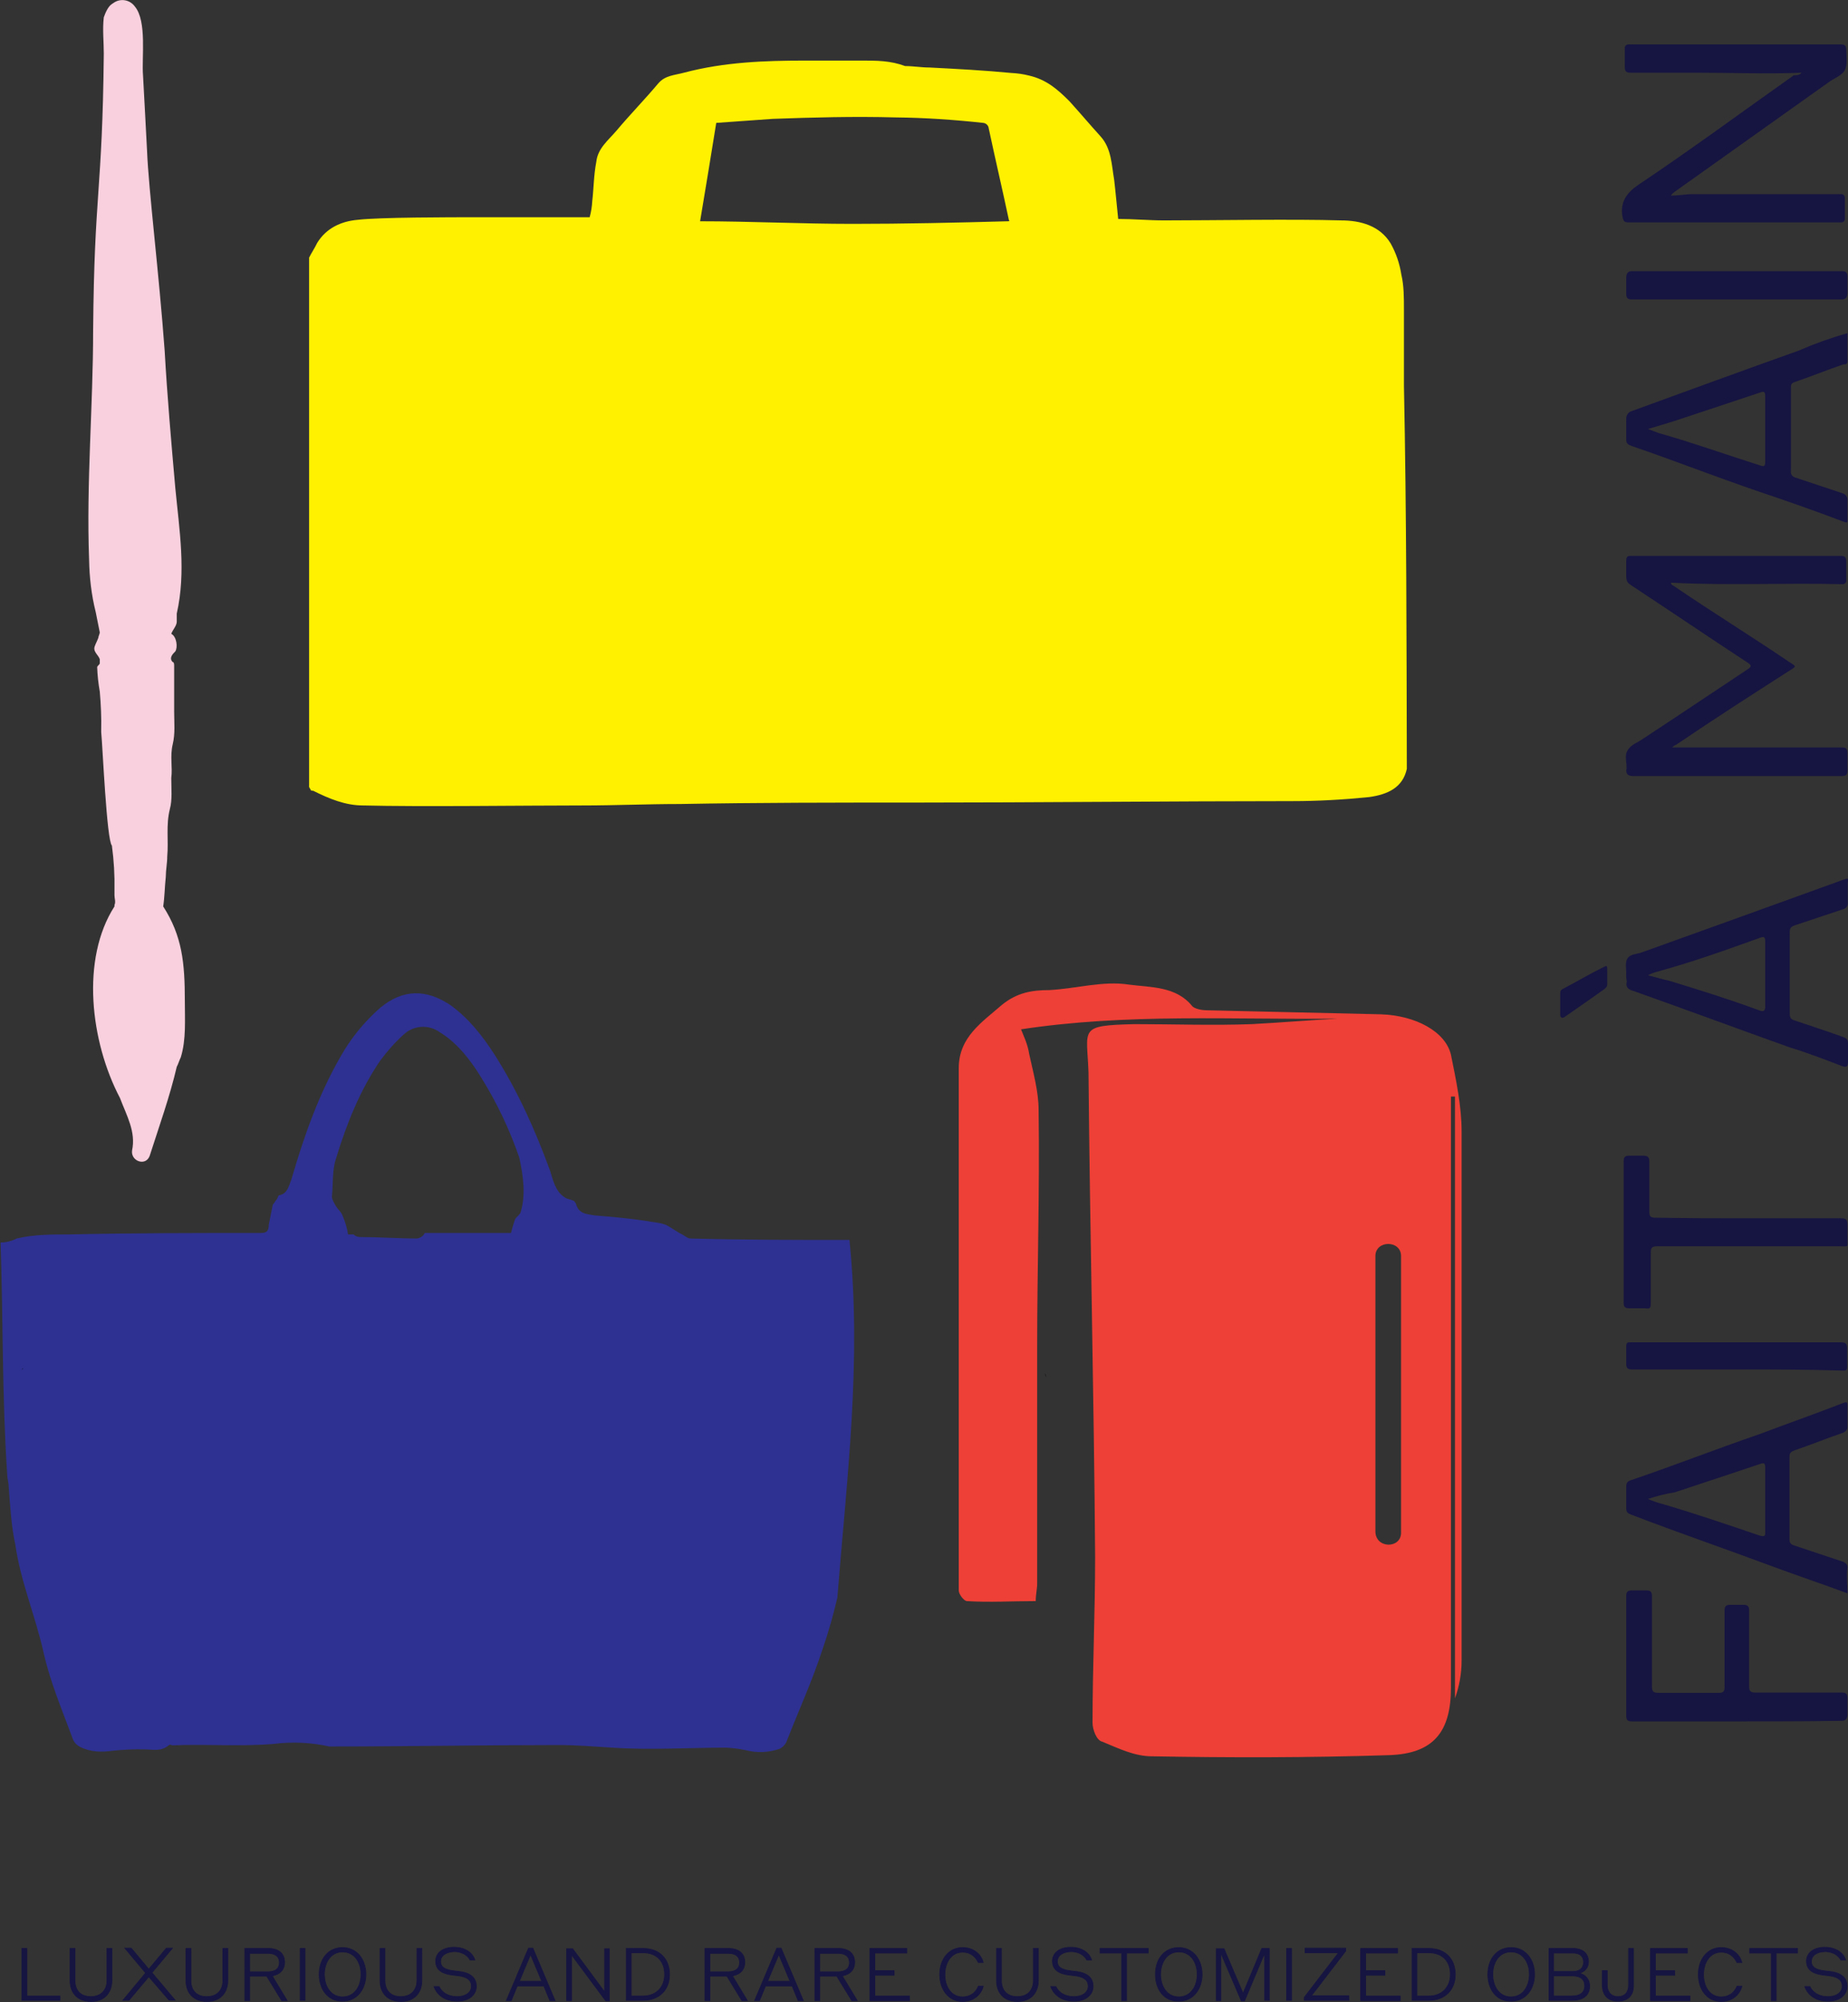 <?xml version="1.0" encoding="utf-8"?>
<!-- Generator: Adobe Illustrator 24.2.1, SVG Export Plug-In . SVG Version: 6.00 Build 0)  -->
<svg version="1.1" id="Capa_1" xmlns="http://www.w3.org/2000/svg" xmlns:xlink="http://www.w3.org/1999/xlink" x="0px" y="0px"
	 viewBox="0 0 640.9 694" style="enable-background:new 0 0 640.9 694;" xml:space="preserve">
<rect x="0" y="0" width="640.9" height="694" fill="#333333" stroke="none"/>
<style type="text/css">
	.st0{fill:#EE4036;}
	.st1{fill:#161441;}
	.st2{fill:#F9D0DD;}
	.st3{fill:#2E3191;}
	.st4{fill:#FFF100;}
	.st5{enable-background:new    ;}
	.st6{fill:none;stroke:#161441;stroke-width:0.25;stroke-miterlimit:10;}
</style>
<path class="st0" d="M481.7,608.4c15.4-0.5,21.5-8,21.5-23.4V380.1h1.4v208.6c1.5-4.2,2.3-8.6,2.3-13.1V392.3
	c0-8.9-1.9-17.8-3.7-26.7c-1.9-8-12.2-13.6-24.3-14c-20.1-0.5-40.2-0.9-60.3-1.4c-1.9,0-4.2-0.5-5.1-1.4c-5.6-7-14.5-6.5-22-7.5
	c-8.9-1.4-18.2,1.4-27.6,1.9c-6.1,0-11.2,0.9-16.4,5.1c-7,6.1-15,11.2-15,22v181c0,1.4,1.9,3.7,2.8,3.7c8,0.5,15.4,0,23.9,0
	c0-2.3,0.5-4.2,0.5-6.1v-81.8c0-27.6,0.9-54.7,0.5-82.3c0-6.5-1.9-13.1-3.3-19.6c-0.5-3.3-1.9-6.1-2.8-8.4
	c36.9-5.6,73.4-3.3,109.9-3.7c-9.8,0.5-20.1,1.4-29.9,1.9c-13.6,0.5-27.1,0-40.7,0c-19.6,0.5-16.4,1.4-15.9,16.8
	c0.5,56.1,1.9,111.8,2.3,167.9c0,19.2-0.9,38.4-0.9,57.5c0,2.3,1.4,6.1,3.3,6.5c5.6,2.3,11.2,5.1,17.3,5.1
	C426.1,609.3,454.1,609.3,481.7,608.4z M477,530.8v-95.4c0-5.6,8.9-5.6,8.9,0v95.9C485.9,536.9,477,536.9,477,530.8z"/>
<path class="st1" d="M579.9,259.1h58.9c1.4,0,1.9,0.5,1.9,1.9v6.1c0,1.4-0.5,1.9-1.9,1.9h-72.5c-1.4,0-2.3-0.5-2.3-1.9
	c0.5-2.3-0.9-5.1,0.5-7c0.9-1.9,3.7-2.8,5.6-4.2c12.2-8,23.9-15.9,36-23.9c1.4-0.9,1.4-1.4,0-2.3c-13.6-8.9-26.7-17.8-40.2-26.7
	c-1.4-0.9-1.9-1.4-1.9-3.3v-5.1c0-1.9,0.5-1.9,1.9-1.9h72.5c1.4,0,1.9,0.5,1.9,1.9v6.5c0.1,0.7-0.4,1.3-1.1,1.4c-0.1,0-0.2,0-0.3,0
	c-19.6-0.5-39.3,0.5-58.9-0.5h-0.5c0,0.9,0.9,0.9,1.4,1.4c13.1,8.9,26.7,17.3,39.8,26.2c2.3,1.4,2.3,1.4,0,2.8
	c-13.1,8.4-26.2,16.8-39.3,25.7C580.8,258.3,580.3,258.7,579.9,259.1z"/>
<path class="st1" d="M624.8,25.2c-12.2,0.5-24.3,0-36.5,0h-22.9c-1.4,0-1.9-0.5-1.9-1.9v-6.5c-0.1-0.7,0.4-1.3,1.1-1.4
	c0.1,0,0.2,0,0.3,0h73.5c1.4,0,1.9,0.5,1.9,1.9c0,2.3,0.5,5.1-0.5,7s-3.7,2.8-5.6,4.2c-17.8,12.6-35.5,25.3-53.3,37.9
	c-0.5,0.5-0.9,0.5-1.4,1.4c2.8,0,5.1-0.5,7.5-0.5h51.4c0.7-0.1,1.3,0.4,1.4,1.1c0,0.1,0,0.2,0,0.3v7c0.1,0.7-0.4,1.3-1.1,1.4
	c-0.1,0-0.2,0-0.3,0H565c-1.9,0-1.9-0.5-2.3-1.9c-0.9-5.1,1.4-8.4,5.6-11.2c18.2-12.2,36-25.3,53.8-37.9
	C623.9,26.1,624.4,25.7,624.8,25.2z"/>
<path class="st1" d="M564,337.2c0-1.4-0.5-3.7,0.5-5.1s3.3-1.4,4.7-1.9c23.4-8.4,46.8-16.8,70.2-25.3c1.4-0.5,1.9-0.5,1.4,0.9v7
	c0.2,1-0.4,2-1.4,2.3c-5.6,1.9-11.2,3.7-16.8,5.6c-1.4,0.5-1.9,0.9-1.9,2.3v28.5c0,1.4,0.5,1.9,1.9,2.3c5.6,1.9,11.2,3.7,16.4,5.6
	c1.4,0.5,1.9,0.9,1.9,2.3v6.5c0,1.4-0.5,1.9-1.9,1.4c-6.1-2.3-12.2-4.7-18.2-6.5c-18.2-6.5-36-13.1-54.3-19.6
	c-1.9-0.5-2.8-1.4-2.3-3.3C564,339.2,563.9,338.2,564,337.2z M571.5,338.1c2.3,0.5,5.1,1.4,7.5,1.9c10.8,3.3,21,6.5,31.3,10.3
	c1.4,0.5,1.9,0,1.9-1.4v-22.4c0-1.9-0.5-1.9-1.9-1.4c-11.7,4.2-23.4,8.4-35.5,11.7C573.7,337.1,572.5,337.5,571.5,338.1z"/>
<path class="st1" d="M640.7,552.3c-8.9-3.3-17.3-6.1-26.2-9.4c-16.4-6.1-32.7-11.7-48.6-17.8c-1.4-0.5-1.9-0.9-1.9-2.3v-7.5
	c0-1.4,0.5-1.9,1.9-2.3c15-5.1,29.5-10.8,44.4-15.9c9.8-3.7,19.2-7,29-10.8c1.4-0.5,1.4,0,1.4,0.9v7.5c0,0.9-0.5,1.4-1.4,1.9
	c-5.6,1.9-11.2,4.2-16.8,6.1c-1.4,0.5-1.9,0.9-1.9,2.3v28.5c0,1.4,0.5,1.9,1.9,2.3c5.6,1.9,11.2,3.7,16.8,5.6
	c0.9,0.5,1.4,0.9,1.4,1.9C640.3,546.2,640.7,549,640.7,552.3z M571.5,519.6L571.5,519.6c1.8,0.8,3.7,1.4,5.6,1.9
	c11.2,3.3,22,7,33.2,10.8c1.9,0.5,1.9,0,1.9-1.4v-22c0-1.9-0.5-1.9-1.9-1.4c-9.8,3.3-19.6,6.5-29.5,9.8
	C577.6,517.8,574.5,518.6,571.5,519.6z"/>
<path class="st1" d="M640.7,115.5v9.4c0,1.4-0.5,1.4-1.4,1.4c-5.6,1.9-11.2,4.2-16.8,6.1c-1.4,0.5-1.4,0.9-1.4,2.3v28.5
	c-0.2,1,0.4,2,1.4,2.3c5.6,1.9,11.2,3.7,16.8,5.6c0.9,0.4,1.5,1.3,1.4,2.3v6.5c0,1.4,0,1.4-1.4,0.9c-9.8-3.7-19.2-7-29-10.3
	c-15-5.1-29.5-10.8-44.4-15.9c-1.4-0.5-1.9-0.9-1.9-2.3v-7c-0.1-1.3,0.7-2.5,1.9-2.8c19.2-7,38.4-14,58-21
	C629.4,119.1,635,117.1,640.7,115.5z M571.5,148.7L571.5,148.7c1.4,0.5,2.3,0.9,3.7,1.4c11.7,3.3,23.4,7.5,35.1,11.2
	c1.4,0.5,1.9,0.5,1.9-1.4v-22.4c0-1.9-0.5-1.9-1.9-1.4c-9.8,3.3-19.6,6.5-29.5,9.8C578.1,146.8,574.8,147.7,571.5,148.7z"/>
<path class="st1" d="M602.4,596.7h-36.5c-1.4,0-1.9-0.5-1.9-1.9v-41.6c0-1.4,0.5-1.9,1.9-1.9h5.1c1.4,0,1.9,0.5,1.9,1.9v31.3
	c0,1.9,0.5,2.3,2.3,2.3h21c1.4,0,1.9-0.5,1.9-1.9v-26.7c0-1.4,0.5-1.9,1.9-1.9h4.7c1.4,0,1.9,0.5,1.9,1.9v26.2
	c0,1.9,0.5,2.3,2.3,2.3h29.9c1.4,0,1.9,0.5,1.9,1.9v5.6c0,1.4-0.5,2.3-1.9,2.3C626.2,596.7,614.5,596.7,602.4,596.7z"/>
<path class="st1" d="M606.6,422.3h31.8c1.9,0,2.3,0.5,2.3,2.3v5.1c0,2.8,0.5,2.3-2.8,2.3h-63.1c-1.9,0-2.3,0.5-2.3,2.3v17.3
	c0,1.4,0,2.3-1.9,1.9H565c-1.4,0-1.9-0.5-1.9-1.9v-49.1c0-1.4,0.5-1.9,1.9-1.9h4.7c1.9,0,2.3,0.5,2.3,2.3v17.3
	c0,1.4,0.5,1.9,1.9,1.9C585.5,422.3,595.8,422.3,606.6,422.3z"/>
<path class="st1" d="M602.4,474.7h-36.5c-1.4,0-1.9-0.5-1.9-1.9v-6.1c0-1.4,0.5-1.4,1.4-1.4h72.9c1.9,0,2.3,0.5,2.3,2.3v6.1
	c0,1.4-0.5,1.4-1.4,1.4C626.7,474.7,614.5,474.7,602.4,474.7z"/>
<path class="st1" d="M602.4,103.8h-36.5c-1.4,0-1.9-0.5-1.9-1.9v-5.6c0-1.4,0.5-2.3,1.9-2.3h72.9c1.4,0,1.9,0.5,1.9,1.9v5.6
	c0,1.4-0.5,2.3-1.9,2.3H602.4z"/>
<path class="st1" d="M541.1,344.7c0-1,0-1.4,0.9-1.9c4.6-2.4,9.3-5.2,14-7.5c0.9-0.4,1.4-0.9,1.4,0.5v5.6c0,0.5-0.4,0.9-0.9,1.4
	c-4.6,3.3-9.3,6.5-14,9.8c-0.9,0.5-1.4,0-1.4-0.9V348V344.7z"/>
<path class="st2" d="M30.9,194c0.1,6.1,0.8,12.2,2.3,18.2c0.5,2.3,0.9,4.7,1.4,7c0,0.5-0.5,1.4-0.5,1.9c-0.5,1.4-1.4,2.8-1.4,3.7
	c0,1.4,1.4,2.3,1.9,3.7v1.4c0,0.5-0.9,0.9-0.9,1.4c0.1,2.8,0.4,5.6,0.9,8.4c0.4,4.5,0.6,9.1,0.5,13.6v0.5c0.5,5.1,1.9,37.4,3.7,39.3
	c0.7,5.1,1,10.3,0.9,15.4l0,0v1.9c0,0.9,0.5,2.3,0,3.3v0.5c-11.7,18.2-8.4,46.8,1.9,66.4c2.3,6.1,5.6,11.7,4.2,18.2
	c-0.5,3.7,4.7,5.6,6.1,1.9c3.3-10.3,7-20.6,9.4-30.9c0.5-0.9,0.9-2.3,1.4-3.3c1.9-6.1,1.4-13.1,1.4-19.6c0-13.1-0.9-22.4-7.5-32.7
	c0.5-3.3,0.5-6.5,0.9-10.3c0-2.3,0.5-4.7,0.5-7c0.5-5.6-0.5-10.8,0.9-16.4c0.9-3.3,0.5-7,0.5-10.8c0.5-3.7-0.5-7.5,0.5-11.7
	c0.9-3.7,0.5-7.5,0.5-11.2v-15.9c0-0.5,0-1.4-0.5-1.4c-1.4-1.4,0-2.8,0.9-3.7c0.9-1.4,0.5-5.1-1.4-6.1c0.5-1.4,1.9-2.8,1.9-4.2v-2.8
	c3.3-14.5,0.9-29-0.5-43.5c-1.4-15.9-2.8-31.8-3.7-47.7c-1.9-26.2-5.6-56.1-6.1-69.2c-0.5-8.9-0.9-17.8-1.4-26.2
	c-0.5-6,1.4-18.7-2.8-23.8c-1.7-2.4-5-3-7.4-1.3c-0.2,0.1-0.4,0.3-0.6,0.4C37.4,2.3,36.5,4.6,36,6c-0.5,4.2,0,8.4,0,12.6
	c-0.5,48.2-3.3,47.7-3.7,95.9C32.3,140.7,29.9,167.4,30.9,194z"/>
<path class="st3" d="M294.6,429.8h-1.9c-17.8,0-35.5,0-53.3-0.5c-0.9,0-1.9-0.9-2.8-1.4c-1.9-0.9-3.7-2.3-5.6-3.3
	c-2.3-0.9-4.7-0.9-7-1.4c-6.1-0.9-11.7-1.4-17.8-1.9c-2.8-0.5-5.6-0.5-6.5-4.2c-0.5-0.5-0.5-0.9-0.9-0.9c-0.9-0.5-2.3-0.5-3.3-1.4
	c-2.8-1.9-3.7-5.6-4.7-8.9c-5.1-14-11.2-27.6-19.2-40.2c-4.2-6.5-8.9-12.6-15.4-17.3c-8.4-5.6-16.4-5.6-24.3,0.9
	c-5.6,4.9-10.4,10.8-14,17.3c-7.5,13.1-12.6,27.6-16.8,42.1c-0.9,2.3-1.4,5.1-4.2,5.6c-0.5,0-0.5,0.9-0.9,1.4l0,0
	c-0.5,0.5-0.9,1.4-1.4,1.9c-0.5,2.3-0.9,4.7-1.4,7c0,2.3-0.9,2.8-2.8,2.8c-22,0-44.4,0-66.4,0.5c-6.1,0-12.2,0-18.2,1.4
	c-1.7,0.9-3.7,1.4-5.6,1.4c0.9,26.7,0.5,53.8,2.3,80.4c0,1.4,0.5,2.8,0.5,4.2c0.5,6.5,0.9,13.6,2.3,20.1c1.9,13.1,7,24.8,9.8,37.4
	c2.3,10.3,6.5,20.1,10.3,30.4c0.5,1,1.3,1.8,2.3,2.3c3.7,1.9,7.5,1.9,11.2,1.4c3.7-0.4,7.5-0.6,11.2-0.5c2.8,0,5.6,0.9,8.4-1.4
	c0.5-0.5,0.9,0,1.4,0c11.7-0.5,23.4,0.5,35.1-0.5c6.4-0.8,12.9-0.5,19.2,0.9c26.7,0,53.3-0.5,79.5-0.5c6.1,0,12.2,0.5,18.7,0.9
	c13.1,0.9,26.2,0,39.3,0c2.4,0.1,4.7,0.4,7,0.9c3.9,1,7.9,0.8,11.7-0.5c1-0.5,1.8-1.3,2.3-2.3c4.2-10.8,8.9-21,12.6-32.3
	c2-5.8,3.7-11.8,5.1-17.8C293.7,512.1,298.9,472.3,294.6,429.8z M180.5,420.4c-0.5,0.9-1.4,1.4-1.9,2.3l0,0
	c-0.5,1.4-0.9,2.8-1.4,4.7h-29.9c-0.5,1.1-1.6,1.8-2.8,1.9c-6.5,0-13.1-0.5-19.6-0.5c-0.8,0-1.7-0.3-2.3-0.9h-1.9
	c-0.3-2.2-1-4.4-1.9-6.5c-0.5-1.4-1.4-1.9-2.3-3.3c-0.5-0.9-1.4-2.3-1.4-3.3c0.5-4.2,0-8.9,1.4-13.1c3.7-12.2,8.4-23.9,15.4-34.1
	c2.4-3.2,5-6.2,8-8.9c3.4-3.3,8.7-3.7,12.6-0.9c6.1,3.7,10.8,9.8,14.5,15.9c5.4,8.7,9.8,18,13.1,27.6
	C181.5,407.8,182.4,414.3,180.5,420.4z M291.4,532.2L291.4,532.2c-0.5,1.4-1.4,3.3-1.4,4.7C290.4,535.3,290.8,533.7,291.4,532.2z"/>
<path d="M362.9,477.9c0-0.5-0.5-1.4-0.5-1.9C362.7,476.6,362.8,477.2,362.9,477.9z"/>
<path d="M7.5,475.1c0-0.5,0.5-0.5,0.5-0.9C8,474.2,7.5,474.7,7.5,475.1z"/>
<path class="st4" d="M486.9,133.7v-26.3c0-4.2,0-8.4-0.9-12.2c-0.6-3.8-1.8-7.4-3.7-10.8c-3.7-6.1-10.3-8-17.3-8
	c-16.4-0.5-44.4,0-61.3,0c-5.1,0-10.8-0.5-15.9-0.5c-0.5-4.7-0.9-9.4-1.4-13.6c-0.9-5.1-0.9-10.8-4.7-15s-7-8-10.8-12.2
	c-4.2-4.2-8-7.5-14-8.9c-2-0.5-4-0.8-6.1-0.9c-9.4-0.9-18.7-1.4-28.5-1.9c-2.8,0-5.6-0.5-8.4-0.5c-5.1-1.9-9.8-1.9-15-1.9h-19.6
	c-14,0-28.1,0.5-42.1,4.2c-3.3,0.9-6.5,0.9-8.9,3.7c-4.7,5.6-9.8,10.8-14.5,16.4c-2.8,3.3-6.5,6.1-7,10.8c-0.9,4.7-0.9,9.4-1.4,13.6
	c-0.1,1.9-0.4,3.8-0.9,5.6h-39.8c-8,0-33.2,0-40.7,0.9c-5.6,0.5-10.8,2.8-14,8c-0.9,1.9-1.9,3.3-2.8,5.1v182.9
	c-0.1,0.5,0.1,1,0.5,1.4c0,0.5,0.5,0.5,0.9,0.5c5.6,2.8,11.2,5.1,17.3,5.1c19.6,0.5,56.6,0,76.2,0c11.2,0,22.4-0.5,33.7-0.5
	c27.1-0.5,54.3-0.5,81.8-0.5c39.8,0,90.7-0.5,130.5-0.5c8.9,0,17.8-0.5,26.7-1.4c6.5-0.9,11.7-3.3,13.1-9.8
	C487.8,222.6,487.8,178.1,486.9,133.7z M349.4,76.7c-17.8,0.5-36,0.9-53.8,0.9s-35.5-0.9-52.8-0.9c1.9-11.2,3.7-22.4,5.6-34.1
	c6.5-0.5,13.1-0.9,19.6-1.4c14-0.5,28.1-0.9,42.6-0.5c10.2,0.1,20.3,0.8,30.4,1.9c1,0.1,1.8,0.9,1.9,1.9c2.3,10.8,4.7,21,7,31.8
	C350.3,76.7,349.8,76.7,349.4,76.7z"/>
<g>
	<g class="st5">
		<path class="st1" d="M20.8,693.4H7.6v-18h1.7v16.5h11.5V693.4z"/>
		<path class="st1" d="M37.1,686.5v-11.1h1.7v11.2c0,3.9-2.4,7.2-7.2,7.2c-4.9,0-7.3-3.2-7.3-7.2v-11.2H26v11.1
			c0,3.4,1.9,5.6,5.5,5.6C35.1,692.1,37.1,689.8,37.1,686.5z"/>
		<path class="st1" d="M51.6,685.2l-6.9,8.2h-2.1l7.9-9.5l-7.2-8.6h2.2l6.1,7.3l6.1-7.3h2.1l-7.1,8.5l8,9.5h-2.1L51.6,685.2z"/>
		<path class="st1" d="M77.3,686.5v-11.1H79v11.2c0,3.9-2.4,7.2-7.2,7.2c-4.9,0-7.3-3.2-7.3-7.2v-11.2h1.7v11.1
			c0,3.4,1.9,5.6,5.5,5.6C75.4,692.1,77.3,689.8,77.3,686.5z"/>
		<path class="st1" d="M84.9,675.4H93c3.7,0,5.7,1.8,5.7,4.8c0,2.5-1.5,4.2-4.3,4.7l5.2,8.6h-1.9l-5.2-8.5h-5.9v8.5h-1.7V675.4z
			 M86.6,677v6.5h6.3c2.7,0,4-1.2,4-3.2c0-2-1.3-3.2-4-3.2H86.6z"/>
		<path class="st1" d="M104.1,675.4h1.7v18h-1.7V675.4z"/>
		<path class="st1" d="M110.7,684.4c0-5.2,3-9.3,8.1-9.3c5,0,8.1,4.2,8.1,9.3c0,5.1-3.1,9.3-8.1,9.3
			C113.8,693.8,110.7,689.6,110.7,684.4z M125.2,684.4c0-4.1-2.2-7.8-6.4-7.8c-4.1,0-6.3,3.7-6.3,7.8c0,4.1,2.2,7.8,6.3,7.8
			C123,692.2,125.2,688.5,125.2,684.4z"/>
		<path class="st1" d="M144.6,686.5v-11.1h1.7v11.2c0,3.9-2.4,7.2-7.2,7.2c-4.9,0-7.3-3.2-7.3-7.2v-11.2h1.7v11.1
			c0,3.4,1.9,5.6,5.5,5.6C142.6,692.1,144.6,689.8,144.6,686.5z"/>
		<path class="st1" d="M152.8,679.9c0,2.1,1.7,2.8,4.1,3.2c0.9,0.1,1.4,0.2,2.5,0.3c3.2,0.4,5.8,1.8,5.8,5.1c0,3-2.6,5.2-6.6,5.2
			c-5.1,0-7.4-3-8.1-5.1h1.8c0.5,1.2,2.2,3.5,6.3,3.5c2.8,0,4.9-1.4,4.9-3.6c0-2.2-1.6-3.2-4.3-3.6l-2.5-0.3
			c-3.1-0.4-5.6-1.6-5.6-4.8c0-3,2.7-4.8,6.3-4.8c4.6,0,6.7,2.5,7.3,4.4H163c-0.6-1.2-2.3-2.9-5.5-2.9
			C154.7,676.6,152.8,677.9,152.8,679.9z"/>
		<path class="st1" d="M188.6,688.4h-9.2l-2.1,5.1h-1.7l7.7-18.2h1.5l7.7,18.2h-1.8L188.6,688.4z M187.9,686.8l-3.9-9.3l-3.9,9.3
			H187.9z"/>
		<path class="st1" d="M211.3,693.6h-1.2l-11.9-16v15.9h-1.7v-18h2.1l11.1,15v-15h1.6V693.6z"/>
		<path class="st1" d="M217.2,675.4h5.8c5.7,0,9.2,3.6,9.2,9c0,5.3-3.5,9-9.2,9h-5.8V675.4z M218.9,677v14.9h4.1
			c4.6,0,7.5-3.1,7.5-7.5c0-4.6-2.8-7.5-7.5-7.5H218.9z"/>
		<path class="st1" d="M244.5,675.4h8.1c3.7,0,5.7,1.8,5.7,4.8c0,2.5-1.5,4.2-4.3,4.7l5.2,8.6h-1.9l-5.2-8.5h-5.9v8.5h-1.7V675.4z
			 M246.2,677v6.5h6.3c2.7,0,4-1.2,4-3.2c0-2-1.3-3.2-4-3.2H246.2z"/>
		<path class="st1" d="M274.7,688.4h-9.2l-2.1,5.1h-1.7l7.7-18.2h1.5l7.7,18.2h-1.8L274.7,688.4z M274,686.8l-3.9-9.3l-3.9,9.3H274z
			"/>
		<path class="st1" d="M282.6,675.4h8.1c3.7,0,5.7,1.8,5.7,4.8c0,2.5-1.5,4.2-4.3,4.7l5.2,8.6h-1.9l-5.2-8.5h-5.9v8.5h-1.7V675.4z
			 M284.3,677v6.5h6.3c2.7,0,4-1.2,4-3.2c0-2-1.3-3.2-4-3.2H284.3z"/>
		<path class="st1" d="M301.7,675.4h12.8v1.6h-11.1v6.1h6.7v1.6h-6.7v7.2h12v1.6h-13.7V675.4z"/>
		<path class="st1" d="M325.9,684.4c0-5.3,3.2-9.3,7.9-9.3c4.7,0,6.8,3.3,7.2,5.2h-1.7c-0.6-1.2-2-3.6-5.5-3.6
			c-3.8,0-6.1,3.5-6.1,7.8c0,4.3,2.3,7.7,6.1,7.7c3.5,0,5-2.4,5.5-3.7h1.7c-0.4,1.9-2.5,5.3-7.2,5.3S325.9,689.8,325.9,684.4z"/>
		<path class="st1" d="M358.4,686.5v-11.1h1.7v11.2c0,3.9-2.4,7.2-7.2,7.2c-4.9,0-7.3-3.2-7.3-7.2v-11.2h1.7v11.1
			c0,3.4,1.9,5.6,5.5,5.6C356.5,692.1,358.4,689.8,358.4,686.5z"/>
		<path class="st1" d="M366.7,679.9c0,2.1,1.7,2.8,4.1,3.2c0.9,0.1,1.4,0.2,2.5,0.3c3.2,0.4,5.8,1.8,5.8,5.1c0,3-2.6,5.2-6.6,5.2
			c-5.1,0-7.4-3-8.1-5.1h1.8c0.5,1.2,2.2,3.5,6.3,3.5c2.8,0,4.9-1.4,4.9-3.6c0-2.2-1.6-3.2-4.3-3.6l-2.5-0.3
			c-3.1-0.4-5.6-1.6-5.6-4.8c0-3,2.7-4.8,6.3-4.8c4.6,0,6.7,2.5,7.3,4.4h-1.7c-0.6-1.2-2.3-2.9-5.5-2.9
			C368.5,676.6,366.7,677.9,366.7,679.9z"/>
		<path class="st1" d="M381.6,675.4h16.6v1.6h-7.5v16.5H389V677h-7.5V675.4z"/>
		<path class="st1" d="M400.7,684.4c0-5.2,3-9.3,8.1-9.3c5,0,8.1,4.2,8.1,9.3c0,5.1-3.1,9.3-8.1,9.3
			C403.7,693.8,400.7,689.6,400.7,684.4z M415.2,684.4c0-4.1-2.2-7.8-6.4-7.8c-4.1,0-6.3,3.7-6.3,7.8c0,4.1,2.2,7.8,6.3,7.8
			C413,692.2,415.2,688.5,415.2,684.4z"/>
		<path class="st1" d="M431.1,691l6.5-15.6h2.6v18h-1.6V677l-7,16.6h-1.1l-7.1-16.6v16.5h-1.6v-18h2.7L431.1,691z"/>
		<path class="st1" d="M446.2,675.4h1.7v18h-1.7V675.4z"/>
		<path class="st1" d="M467.8,693.4h-15.5v-1l11.9-15.5h-11.6v-1.6h14.1v1l-11.9,15.5h13V693.4z"/>
		<path class="st1" d="M471.9,675.4h12.8v1.6h-11.1v6.1h6.7v1.6h-6.7v7.2h12v1.6h-13.7V675.4z"/>
		<path class="st1" d="M489.7,675.4h5.8c5.7,0,9.2,3.6,9.2,9c0,5.3-3.5,9-9.2,9h-5.8V675.4z M491.4,677v14.9h4.1
			c4.6,0,7.5-3.1,7.5-7.5c0-4.6-2.8-7.5-7.5-7.5H491.4z"/>
		<path class="st1" d="M516,684.4c0-5.2,3-9.3,8.1-9.3c5,0,8.1,4.2,8.1,9.3c0,5.1-3.1,9.3-8.1,9.3C519,693.8,516,689.6,516,684.4z
			 M530.4,684.4c0-4.1-2.2-7.8-6.4-7.8c-4.1,0-6.3,3.7-6.3,7.8c0,4.1,2.2,7.8,6.3,7.8C528.2,692.2,530.4,688.5,530.4,684.4z"/>
		<path class="st1" d="M537.1,675.4h8.4c3.5,0,5.4,1.8,5.4,4.7c0,2-1.4,3.5-3.3,3.9c2.2,0.4,3.7,2.1,3.7,4.4c0,3.1-2,5-6.1,5h-8
			V675.4z M538.8,677v6.4h6.7c2.3,0,3.7-1.2,3.7-3.2c0-2.1-1.3-3.2-3.7-3.2H538.8z M538.8,684.9v7h6.3c3.1,0,4.5-1.4,4.5-3.5
			c0-2.2-1.4-3.5-4.4-3.5H538.8z"/>
		<path class="st1" d="M561.1,693.7c-3.2,0-5.4-1.9-5.4-5.6v-5h1.7v5c0,2.4,1.4,4,3.7,4c2.5,0,3.7-1.6,3.7-4v-12.7h1.7v12.7
			C566.6,691.8,564.4,693.7,561.1,693.7z"/>
		<path class="st1" d="M572.4,675.4h12.8v1.6h-11.1v6.1h6.7v1.6h-6.7v7.2h12v1.6h-13.7V675.4z"/>
		<path class="st1" d="M589,684.4c0-5.3,3.2-9.3,7.9-9.3c4.7,0,6.8,3.3,7.2,5.2h-1.7c-0.6-1.2-2-3.6-5.5-3.6c-3.8,0-6.1,3.5-6.1,7.8
			c0,4.3,2.3,7.7,6.1,7.7c3.5,0,5-2.4,5.5-3.7h1.7c-0.4,1.9-2.5,5.3-7.2,5.3S589,689.8,589,684.4z"/>
		<path class="st1" d="M606.8,675.4h16.6v1.6H616v16.5h-1.7V677h-7.5V675.4z"/>
		<path class="st1" d="M628.2,679.9c0,2.1,1.7,2.8,4.1,3.2c0.9,0.1,1.4,0.2,2.5,0.3c3.2,0.4,5.8,1.8,5.8,5.1c0,3-2.6,5.2-6.6,5.2
			c-5.1,0-7.4-3-8.1-5.1h1.8c0.5,1.2,2.2,3.5,6.3,3.5c2.8,0,4.9-1.4,4.9-3.6c0-2.2-1.6-3.2-4.3-3.6l-2.5-0.3
			c-3.1-0.4-5.6-1.6-5.6-4.8c0-3,2.7-4.8,6.3-4.8c4.6,0,6.7,2.5,7.3,4.4h-1.7c-0.6-1.2-2.3-2.9-5.5-2.9
			C630,676.6,628.2,677.9,628.2,679.9z"/>
	</g>
	<g class="st5">
		<path class="st6" d="M20.8,693.4H7.6v-18h1.7v16.5h11.5V693.4z"/>
		<path class="st6" d="M37.1,686.5v-11.1h1.7v11.2c0,3.9-2.4,7.2-7.2,7.2c-4.9,0-7.3-3.2-7.3-7.2v-11.2H26v11.1
			c0,3.4,1.9,5.6,5.5,5.6C35.1,692.1,37.1,689.8,37.1,686.5z"/>
		<path class="st6" d="M51.6,685.2l-6.9,8.2h-2.1l7.9-9.5l-7.2-8.6h2.2l6.1,7.3l6.1-7.3h2.1l-7.1,8.5l8,9.5h-2.1L51.6,685.2z"/>
		<path class="st6" d="M77.3,686.5v-11.1H79v11.2c0,3.9-2.4,7.2-7.2,7.2c-4.9,0-7.3-3.2-7.3-7.2v-11.2h1.7v11.1
			c0,3.4,1.9,5.6,5.5,5.6C75.4,692.1,77.3,689.8,77.3,686.5z"/>
		<path class="st6" d="M84.9,675.4H93c3.7,0,5.7,1.8,5.7,4.8c0,2.5-1.5,4.2-4.3,4.7l5.2,8.6h-1.9l-5.2-8.5h-5.9v8.5h-1.7V675.4z
			 M86.6,677v6.5h6.3c2.7,0,4-1.2,4-3.2c0-2-1.3-3.2-4-3.2H86.6z"/>
		<path class="st6" d="M104.1,675.4h1.7v18h-1.7V675.4z"/>
		<path class="st6" d="M110.7,684.4c0-5.2,3-9.3,8.1-9.3c5,0,8.1,4.2,8.1,9.3c0,5.1-3.1,9.3-8.1,9.3
			C113.8,693.8,110.7,689.6,110.7,684.4z M125.2,684.4c0-4.1-2.2-7.8-6.4-7.8c-4.1,0-6.3,3.7-6.3,7.8c0,4.1,2.2,7.8,6.3,7.8
			C123,692.2,125.2,688.5,125.2,684.4z"/>
		<path class="st6" d="M144.6,686.5v-11.1h1.7v11.2c0,3.9-2.4,7.2-7.2,7.2c-4.9,0-7.3-3.2-7.3-7.2v-11.2h1.7v11.1
			c0,3.4,1.9,5.6,5.5,5.6C142.6,692.1,144.6,689.8,144.6,686.5z"/>
		<path class="st6" d="M152.8,679.9c0,2.1,1.7,2.8,4.1,3.2c0.9,0.1,1.4,0.2,2.5,0.3c3.2,0.4,5.8,1.8,5.8,5.1c0,3-2.6,5.2-6.6,5.2
			c-5.1,0-7.4-3-8.1-5.1h1.8c0.5,1.2,2.2,3.5,6.3,3.5c2.8,0,4.9-1.4,4.9-3.6c0-2.2-1.6-3.2-4.3-3.6l-2.5-0.3
			c-3.1-0.4-5.6-1.6-5.6-4.8c0-3,2.7-4.8,6.3-4.8c4.6,0,6.7,2.5,7.3,4.4H163c-0.6-1.2-2.3-2.9-5.5-2.9
			C154.7,676.6,152.8,677.9,152.8,679.9z"/>
		<path class="st6" d="M188.6,688.4h-9.2l-2.1,5.1h-1.7l7.7-18.2h1.5l7.7,18.2h-1.8L188.6,688.4z M187.9,686.8l-3.9-9.3l-3.9,9.3
			H187.9z"/>
		<path class="st6" d="M211.3,693.6h-1.2l-11.9-16v15.9h-1.7v-18h2.1l11.1,15v-15h1.6V693.6z"/>
		<path class="st6" d="M217.2,675.4h5.8c5.7,0,9.2,3.6,9.2,9c0,5.3-3.5,9-9.2,9h-5.8V675.4z M218.9,677v14.9h4.1
			c4.6,0,7.5-3.1,7.5-7.5c0-4.6-2.8-7.5-7.5-7.5H218.9z"/>
		<path class="st6" d="M244.5,675.4h8.1c3.7,0,5.7,1.8,5.7,4.8c0,2.5-1.5,4.2-4.3,4.7l5.2,8.6h-1.9l-5.2-8.5h-5.9v8.5h-1.7V675.4z
			 M246.2,677v6.5h6.3c2.7,0,4-1.2,4-3.2c0-2-1.3-3.2-4-3.2H246.2z"/>
		<path class="st6" d="M274.7,688.4h-9.2l-2.1,5.1h-1.7l7.7-18.2h1.5l7.7,18.2h-1.8L274.7,688.4z M274,686.8l-3.9-9.3l-3.9,9.3H274z
			"/>
		<path class="st6" d="M282.6,675.4h8.1c3.7,0,5.7,1.8,5.7,4.8c0,2.5-1.5,4.2-4.3,4.7l5.2,8.6h-1.9l-5.2-8.5h-5.9v8.5h-1.7V675.4z
			 M284.3,677v6.5h6.3c2.7,0,4-1.2,4-3.2c0-2-1.3-3.2-4-3.2H284.3z"/>
		<path class="st6" d="M301.7,675.4h12.8v1.6h-11.1v6.1h6.7v1.6h-6.7v7.2h12v1.6h-13.7V675.4z"/>
		<path class="st6" d="M325.9,684.4c0-5.3,3.2-9.3,7.9-9.3c4.7,0,6.8,3.3,7.2,5.2h-1.7c-0.6-1.2-2-3.6-5.5-3.6
			c-3.8,0-6.1,3.5-6.1,7.8c0,4.3,2.3,7.7,6.1,7.7c3.5,0,5-2.4,5.5-3.7h1.7c-0.4,1.9-2.5,5.3-7.2,5.3S325.9,689.8,325.9,684.4z"/>
		<path class="st6" d="M358.4,686.5v-11.1h1.7v11.2c0,3.9-2.4,7.2-7.2,7.2c-4.9,0-7.3-3.2-7.3-7.2v-11.2h1.7v11.1
			c0,3.4,1.9,5.6,5.5,5.6C356.5,692.1,358.4,689.8,358.4,686.5z"/>
		<path class="st6" d="M366.7,679.9c0,2.1,1.7,2.8,4.1,3.2c0.9,0.1,1.4,0.2,2.5,0.3c3.2,0.4,5.8,1.8,5.8,5.1c0,3-2.6,5.2-6.6,5.2
			c-5.1,0-7.4-3-8.1-5.1h1.8c0.5,1.2,2.2,3.5,6.3,3.5c2.8,0,4.9-1.4,4.9-3.6c0-2.2-1.6-3.2-4.3-3.6l-2.5-0.3
			c-3.1-0.4-5.6-1.6-5.6-4.8c0-3,2.7-4.8,6.3-4.8c4.6,0,6.7,2.5,7.3,4.4h-1.7c-0.6-1.2-2.3-2.9-5.5-2.9
			C368.5,676.6,366.7,677.9,366.7,679.9z"/>
		<path class="st6" d="M381.6,675.4h16.6v1.6h-7.5v16.5H389V677h-7.5V675.4z"/>
		<path class="st6" d="M400.7,684.4c0-5.2,3-9.3,8.1-9.3c5,0,8.1,4.2,8.1,9.3c0,5.1-3.1,9.3-8.1,9.3
			C403.7,693.8,400.7,689.6,400.7,684.4z M415.2,684.4c0-4.1-2.2-7.8-6.4-7.8c-4.1,0-6.3,3.7-6.3,7.8c0,4.1,2.2,7.8,6.3,7.8
			C413,692.2,415.2,688.5,415.2,684.4z"/>
		<path class="st6" d="M431.1,691l6.5-15.6h2.6v18h-1.6V677l-7,16.6h-1.1l-7.1-16.6v16.5h-1.6v-18h2.7L431.1,691z"/>
		<path class="st6" d="M446.2,675.4h1.7v18h-1.7V675.4z"/>
		<path class="st6" d="M467.8,693.4h-15.5v-1l11.9-15.5h-11.6v-1.6h14.1v1l-11.9,15.5h13V693.4z"/>
		<path class="st6" d="M471.9,675.4h12.8v1.6h-11.1v6.1h6.7v1.6h-6.7v7.2h12v1.6h-13.7V675.4z"/>
		<path class="st6" d="M489.7,675.4h5.8c5.7,0,9.2,3.6,9.2,9c0,5.3-3.5,9-9.2,9h-5.8V675.4z M491.4,677v14.9h4.1
			c4.6,0,7.5-3.1,7.5-7.5c0-4.6-2.8-7.5-7.5-7.5H491.4z"/>
		<path class="st6" d="M516,684.4c0-5.2,3-9.3,8.1-9.3c5,0,8.1,4.2,8.1,9.3c0,5.1-3.1,9.3-8.1,9.3C519,693.8,516,689.6,516,684.4z
			 M530.4,684.4c0-4.1-2.2-7.8-6.4-7.8c-4.1,0-6.3,3.7-6.3,7.8c0,4.1,2.2,7.8,6.3,7.8C528.2,692.2,530.4,688.5,530.4,684.4z"/>
		<path class="st6" d="M537.1,675.4h8.4c3.5,0,5.4,1.8,5.4,4.7c0,2-1.4,3.5-3.3,3.9c2.2,0.4,3.7,2.1,3.7,4.4c0,3.1-2,5-6.1,5h-8
			V675.4z M538.8,677v6.4h6.7c2.3,0,3.7-1.2,3.7-3.2c0-2.1-1.3-3.2-3.7-3.2H538.8z M538.8,684.9v7h6.3c3.1,0,4.5-1.4,4.5-3.5
			c0-2.2-1.4-3.5-4.4-3.5H538.8z"/>
		<path class="st6" d="M561.1,693.7c-3.2,0-5.4-1.9-5.4-5.6v-5h1.7v5c0,2.4,1.4,4,3.7,4c2.5,0,3.7-1.6,3.7-4v-12.7h1.7v12.7
			C566.6,691.8,564.4,693.7,561.1,693.7z"/>
		<path class="st6" d="M572.4,675.4h12.8v1.6h-11.1v6.1h6.7v1.6h-6.7v7.2h12v1.6h-13.7V675.4z"/>
		<path class="st6" d="M589,684.4c0-5.3,3.2-9.3,7.9-9.3c4.7,0,6.8,3.3,7.2,5.2h-1.7c-0.6-1.2-2-3.6-5.5-3.6c-3.8,0-6.1,3.5-6.1,7.8
			c0,4.3,2.3,7.7,6.1,7.7c3.5,0,5-2.4,5.5-3.7h1.7c-0.4,1.9-2.5,5.3-7.2,5.3S589,689.8,589,684.4z"/>
		<path class="st6" d="M606.8,675.4h16.6v1.6H616v16.5h-1.7V677h-7.5V675.4z"/>
		<path class="st6" d="M628.2,679.9c0,2.1,1.7,2.8,4.1,3.2c0.9,0.1,1.4,0.2,2.5,0.3c3.2,0.4,5.8,1.8,5.8,5.1c0,3-2.6,5.2-6.6,5.2
			c-5.1,0-7.4-3-8.1-5.1h1.8c0.5,1.2,2.2,3.5,6.3,3.5c2.8,0,4.9-1.4,4.9-3.6c0-2.2-1.6-3.2-4.3-3.6l-2.5-0.3
			c-3.1-0.4-5.6-1.6-5.6-4.8c0-3,2.7-4.8,6.3-4.8c4.6,0,6.7,2.5,7.3,4.4h-1.7c-0.6-1.2-2.3-2.9-5.5-2.9
			C630,676.6,628.2,677.9,628.2,679.9z"/>
	</g>
</g>
</svg>
